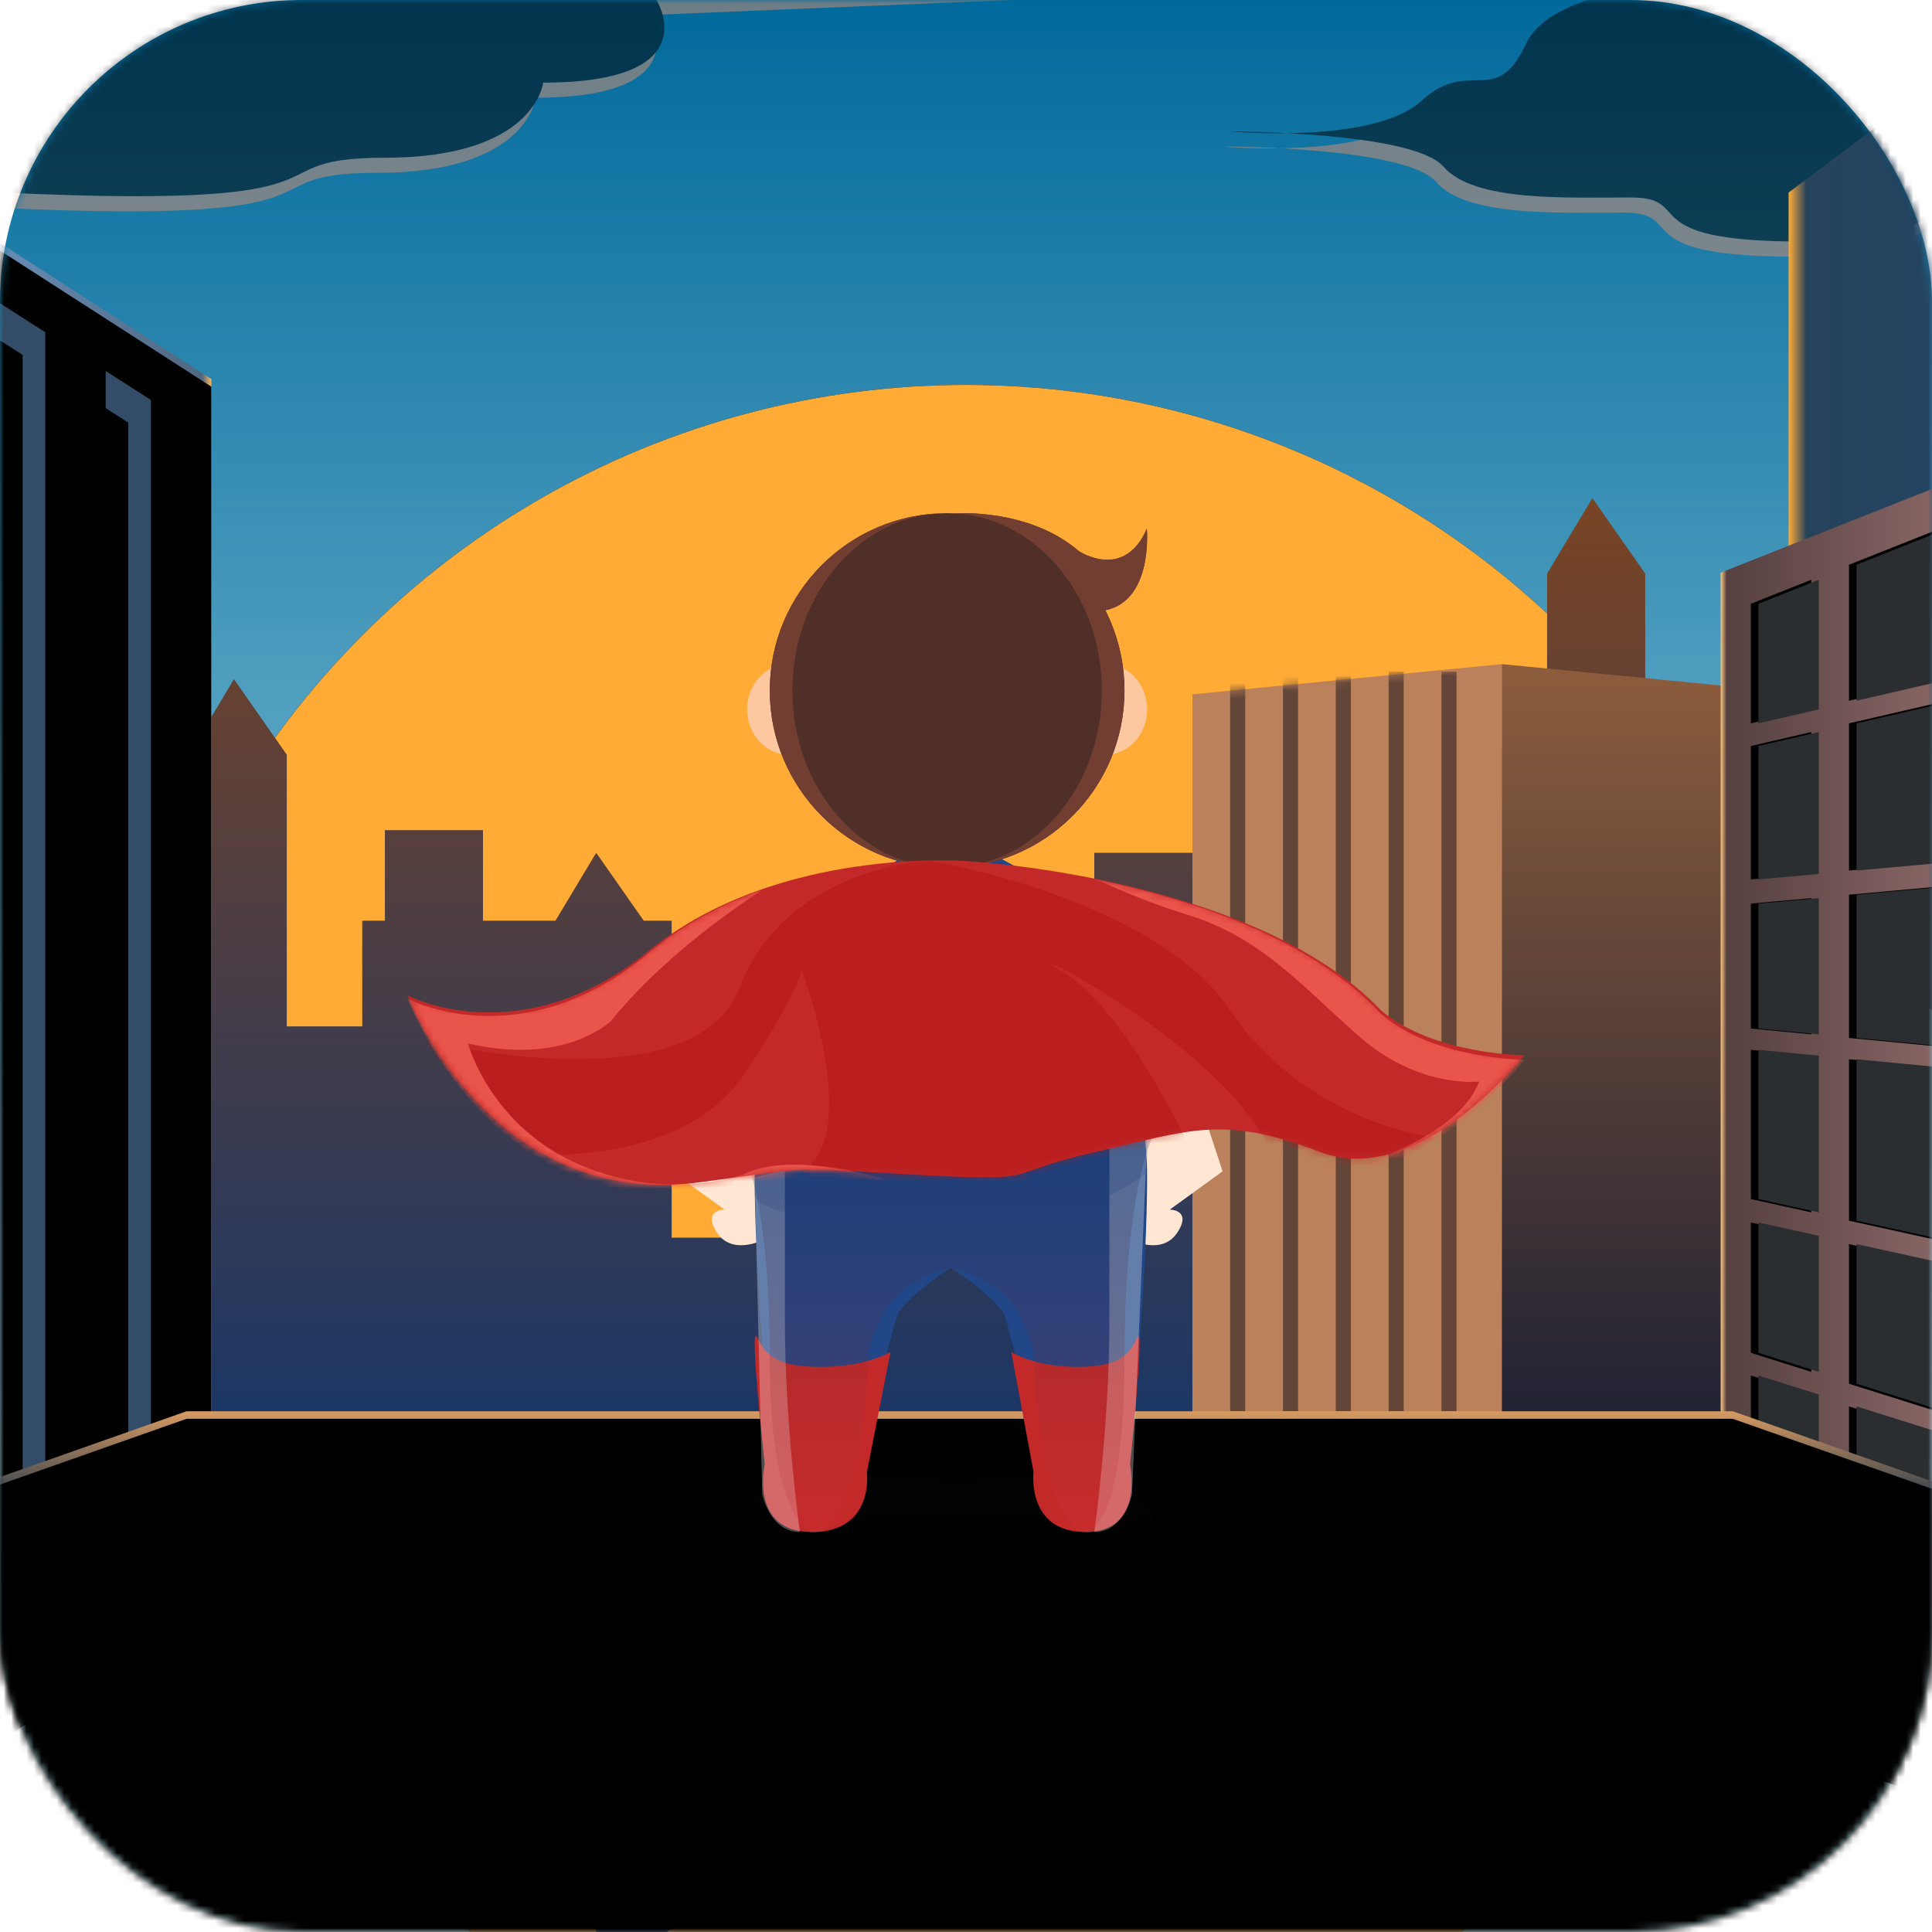 <?xml version="1.0" encoding="UTF-8"?>
<svg width="256px" height="256px" viewBox="0 0 256 256" version="1.1" xmlns="http://www.w3.org/2000/svg" xmlns:xlink="http://www.w3.org/1999/xlink">
    <!-- Generator: Sketch 52.5 (67469) - http://www.bohemiancoding.com/sketch -->
    <title>Group</title>
    <desc>Created with Sketch.</desc>
    <defs>
        <linearGradient x1="50%" y1="0%" x2="50%" y2="100%" id="linearGradient-1">
            <stop stop-color="#00699B" offset="0%"></stop>
            <stop stop-color="#DCFDFF" offset="100%"></stop>
        </linearGradient>
        <rect id="path-2" x="0" y="0" width="256" height="256" rx="40"></rect>
        <circle id="path-4" cx="128" cy="164" r="113"></circle>
        <filter x="-47.8%" y="-47.8%" width="195.6%" height="195.6%" filterUnits="objectBoundingBox" id="filter-5">
            <feMorphology radius="11" operator="dilate" in="SourceAlpha" result="shadowSpreadOuter1"></feMorphology>
            <feOffset dx="0" dy="0" in="shadowSpreadOuter1" result="shadowOffsetOuter1"></feOffset>
            <feGaussianBlur stdDeviation="25" in="shadowOffsetOuter1" result="shadowBlurOuter1"></feGaussianBlur>
            <feColorMatrix values="0 0 0 0 1   0 0 0 0 0.671   0 0 0 0 0.212  0 0 0 1 0" type="matrix" in="shadowBlurOuter1"></feColorMatrix>
        </filter>
        <path d="M49.948,0.124 C49.948,0.124 82.959,-1.867 106.967,10.08 C130.975,22.027 150.982,19.04 150.982,19.04 L116.971,20.036 C116.971,20.036 108.968,24.018 137.978,24.018 C166.988,24.018 204,26.009 204,26.009 L131.976,28.996 C131.976,28.996 138.978,39.947 116.971,39.947 C116.971,39.947 115.97,49.903 95.964,49.903 C75.957,49.903 97.964,57.867 33.943,53.885 C-30.079,49.903 18.938,11.076 18.938,11.076" id="path-6"></path>
        <filter x="-3.2%" y="-11.8%" width="106.4%" height="123.6%" filterUnits="objectBoundingBox" id="filter-7">
            <feGaussianBlur stdDeviation="5.5" in="SourceAlpha" result="shadowBlurInner1"></feGaussianBlur>
            <feOffset dx="1" dy="-2" in="shadowBlurInner1" result="shadowOffsetInner1"></feOffset>
            <feComposite in="shadowOffsetInner1" in2="SourceAlpha" operator="arithmetic" k2="-1" k3="1" result="shadowInnerInner1"></feComposite>
            <feColorMatrix values="0 0 0 0 1   0 0 0 0 0.803   0 0 0 0 0.528  0 0 0 1 0" type="matrix" in="shadowInnerInner1"></feColorMatrix>
        </filter>
        <path d="M276.654,26 C276.654,26 251.269,26 247.231,34.75 C243.192,43.5 239.731,36.5 233.385,42.333 C227.038,48.167 208,46.417 208,46.417 C208,46.417 232.231,46.417 236.269,51.083 C240.308,55.75 252.423,55.167 261.077,55.167 C269.731,55.167 261.077,61 283.577,61 C306.077,61 313,48.167 313,48.167 L276.654,26 Z" id="path-8"></path>
        <filter x="-6.2%" y="-18.6%" width="112.4%" height="137.1%" filterUnits="objectBoundingBox" id="filter-9">
            <feGaussianBlur stdDeviation="5.5" in="SourceAlpha" result="shadowBlurInner1"></feGaussianBlur>
            <feOffset dx="1" dy="-2" in="shadowBlurInner1" result="shadowOffsetInner1"></feOffset>
            <feComposite in="shadowOffsetInner1" in2="SourceAlpha" operator="arithmetic" k2="-1" k3="1" result="shadowInnerInner1"></feComposite>
            <feColorMatrix values="0 0 0 0 1   0 0 0 0 0.803   0 0 0 0 0.528  0 0 0 1 0" type="matrix" in="shadowInnerInner1"></feColorMatrix>
        </filter>
        <linearGradient x1="50%" y1="0%" x2="50%" y2="78.126%" id="linearGradient-10">
            <stop stop-color="#794424" offset="0%"></stop>
            <stop stop-color="#023377" offset="100%"></stop>
        </linearGradient>
        <polygon id="path-11" points="0 4 41 0 41 99 0 134"></polygon>
        <linearGradient x1="50%" y1="0%" x2="50%" y2="76.265%" id="linearGradient-13">
            <stop stop-color="#8D5D3C" offset="0%"></stop>
            <stop stop-color="#1D2033" offset="100%"></stop>
        </linearGradient>
        <linearGradient x1="0%" y1="37.558%" x2="28.35%" y2="37.558%" id="linearGradient-14">
            <stop stop-color="#FFAB36" offset="0%"></stop>
            <stop stop-color="#27435C" offset="10.66%"></stop>
            <stop stop-color="#234563" offset="100%"></stop>
        </linearGradient>
        <linearGradient x1="0%" y1="39.786%" x2="39.854%" y2="39.786%" id="linearGradient-15">
            <stop stop-color="#FFC97F" offset="0%"></stop>
            <stop stop-color="#564040" offset="2.585%"></stop>
            <stop stop-color="#8C6868" offset="100%"></stop>
        </linearGradient>
        <path d="M6,135.259 L6,117.985 L14,119.747 L14,137.778 L6,135.259 Z M6,138.259 L14,140.778 L14,154 L19,154 L19,142.352 L56,154 L56,151 L19,139.352 L19,120.849 L56,129 L56,125.897 L19,117.745 L19,96.357 L57,100 L57,97.176 L19,93.534 L19,74.551 L56,71.2 L56,68 L19,71.351 L19,51.846 L53,44 L53,41 L19,48.846 L19,30.833 L84,5 L84,216 L6,185 L6,138.259 Z M6,114.881 L6,95.111 L14,95.878 L14,116.644 L6,114.881 Z M6,92.288 L6,75.728 L14,75.004 L14,93.054 L6,92.288 Z M6,72.528 L6,54.846 L14,53 L14,71.804 L6,72.528 Z M6,51.846 L6,36 L14,32.821 L14,50 L6,51.846 Z" id="path-16"></path>
        <filter x="-1.9%" y="-0.2%" width="102.6%" height="100.5%" filterUnits="objectBoundingBox" id="filter-17">
            <feOffset dx="-1" dy="0" in="SourceAlpha" result="shadowOffsetOuter1"></feOffset>
            <feColorMatrix values="0 0 0 0 1   0 0 0 0 1   0 0 0 0 1  0 0 0 0.16 0" type="matrix" in="shadowOffsetOuter1"></feColorMatrix>
        </filter>
        <linearGradient x1="100%" y1="44.073%" x2="63.359%" y2="44.073%" id="linearGradient-18">
            <stop stop-color="#FFB759" offset="0%"></stop>
            <stop stop-color="#506780" offset="4.201%"></stop>
            <stop stop-color="#678DB5" offset="100%"></stop>
        </linearGradient>
        <polygon id="path-19" points="86 51.233 86 212.597 8 263 8 1"></polygon>
        <filter x="-0.6%" y="-0.2%" width="101.3%" height="100.4%" filterUnits="objectBoundingBox" id="filter-20">
            <feOffset dx="0" dy="1" in="SourceAlpha" result="shadowOffsetInner1"></feOffset>
            <feComposite in="shadowOffsetInner1" in2="SourceAlpha" operator="arithmetic" k2="-1" k3="1" result="shadowInnerInner1"></feComposite>
            <feColorMatrix values="0 0 0 0 1   0 0 0 0 0.671   0 0 0 0 0.212  0 0 0 1 0" type="matrix" in="shadowInnerInner1"></feColorMatrix>
        </filter>
        <path d="M72,219.846 L72,50.154 L78,54 L78,216 L72,219.846 Z M64,224.974 L0,266 L0,4 L64,45.026 L64,224.974 Z" id="path-21"></path>
        <filter x="-1.3%" y="-0.8%" width="105.1%" height="101.5%" filterUnits="objectBoundingBox" id="filter-22">
            <feOffset dx="1" dy="0" in="SourceAlpha" result="shadowOffsetOuter1"></feOffset>
            <feGaussianBlur stdDeviation="0.5" in="shadowOffsetOuter1" result="shadowBlurOuter1"></feGaussianBlur>
            <feColorMatrix values="0 0 0 0 1   0 0 0 0 1   0 0 0 0 1  0 0 0 0.261 0" type="matrix" in="shadowBlurOuter1"></feColorMatrix>
        </filter>
        <filter x="-2.6%" y="-1.1%" width="107.7%" height="102.3%" filterUnits="objectBoundingBox" id="filter-23">
            <feGaussianBlur stdDeviation="0.5" in="SourceAlpha" result="shadowBlurInner1"></feGaussianBlur>
            <feOffset dx="-3" dy="3" in="shadowBlurInner1" result="shadowOffsetInner1"></feOffset>
            <feComposite in="shadowOffsetInner1" in2="SourceAlpha" operator="arithmetic" k2="-1" k3="1" result="shadowInnerInner1"></feComposite>
            <feColorMatrix values="0 0 0 0 0   0 0 0 0 0   0 0 0 0 0  0 0 0 0.243 0" type="matrix" in="shadowInnerInner1"></feColorMatrix>
        </filter>
        <linearGradient x1="50%" y1="-3.776%" x2="50%" y2="162.146%" id="linearGradient-24">
            <stop stop-color="#FFB066" offset="0%"></stop>
            <stop stop-color="#17324B" offset="13.913%"></stop>
            <stop stop-color="#63B5FF" offset="100%"></stop>
        </linearGradient>
        <polygon id="path-25" points="-171 256 24.716 187 229.602 187 426 256"></polygon>
        <filter x="-0.2%" y="-1.4%" width="100.3%" height="102.9%" filterUnits="objectBoundingBox" id="filter-26">
            <feGaussianBlur stdDeviation="0.5" in="SourceAlpha" result="shadowBlurInner1"></feGaussianBlur>
            <feOffset dx="0" dy="1" in="shadowBlurInner1" result="shadowOffsetInner1"></feOffset>
            <feComposite in="shadowOffsetInner1" in2="SourceAlpha" operator="arithmetic" k2="-1" k3="1" result="shadowInnerInner1"></feComposite>
            <feColorMatrix values="0 0 0 0 1   0 0 0 0 0.857   0 0 0 0 0.035  0 0 0 1 0" type="matrix" in="shadowInnerInner1"></feColorMatrix>
        </filter>
        <linearGradient x1="51.61%" y1="-56.217%" x2="51.61%" y2="100%" id="linearGradient-27">
            <stop stop-color="#080808" offset="0%"></stop>
            <stop stop-color="#030303" stop-opacity="0.171" offset="57.515%"></stop>
            <stop stop-color="#000000" stop-opacity="0" offset="100%"></stop>
        </linearGradient>
        <linearGradient x1="50%" y1="0%" x2="50%" y2="100%" id="linearGradient-28">
            <stop stop-color="#0A1C3A" offset="0%"></stop>
            <stop stop-color="#D53535" offset="100%"></stop>
        </linearGradient>
        <path d="M74,1.098 C74,1.098 49,-0.88 32,12.966 C15,26.812 0,18.9 0,18.9 C0,18.9 11,47.581 39,43.625 C54,41.647 49,41.647 67,42.636 C85,43.625 78,42.636 91,39.669 C104,36.702 108,34.724 121,39.669 C134,44.614 148,26.812 148,26.812 C148,26.812 136,26.812 129,20.878 C112,3.076 74,1.098 74,1.098 Z" id="path-29"></path>
    </defs>
    <g id="Page-1" stroke="none" stroke-width="1" fill="none" fill-rule="evenodd">
        <g id="Artboard" transform="translate(-629, -300)">
            <g id="Group" transform="translate(629, 300)">
                <mask id="mask-3" fill="white">
                    <use xlink:href="#path-2"></use>
                </mask>
                <use id="Rectangle-1" fill="url(#linearGradient-1)" xlink:href="#path-2"></use>
                <g id="Oval-2" mask="url(#mask-3)">
                    <use fill="black" fill-opacity="1" filter="url(#filter-5)" xlink:href="#path-4"></use>
                    <use fill="#FFAB36" fill-rule="evenodd" xlink:href="#path-4"></use>
                </g>
                <g id="Path-26-+-Path-27" opacity="0.5" mask="url(#mask-3)">
                    <g transform="translate(-46, -27)">
                        <g id="Path-26">
                            <use fill="#DA9070" fill-rule="evenodd" xlink:href="#path-6"></use>
                            <use fill="black" fill-opacity="1" filter="url(#filter-7)" xlink:href="#path-6"></use>
                        </g>
                        <g id="Path-27">
                            <use fill="#DA9070" fill-rule="evenodd" xlink:href="#path-8"></use>
                            <use fill="black" fill-opacity="1" filter="url(#filter-9)" xlink:href="#path-8"></use>
                        </g>
                    </g>
                </g>
                <path d="M73.6,122 L79,113 L85.3,122 L89,122 L89,164 L101,164 L101,122 L142,122 L142,187 L120,205.78 L120,229 L79,264 L79,195.537 L48,222 L48,207.829 L15,236 L15,136 L25,136 L25,100 L31,90 L38,100 L38,136 L48,136 L48,122 L51,122 L51,110 L64,110 L64,122 L73.6,122 Z M145,113 L186,113 L186,178 L145,213 L145,113 Z M205,76 L211,66 L218,76 L218,112 L205,112 L205,76 Z" id="Rectangle-2" fill="url(#linearGradient-10)" mask="url(#mask-3)"></path>
                <g id="大楼3" mask="url(#mask-3)">
                    <g transform="translate(158, 88)">
                        <g id="大楼3" stroke-width="1" fill="none">
                            <mask id="mask-12" fill="white">
                                <use xlink:href="#path-11"></use>
                            </mask>
                            <use id="Rectangle-2" fill="#BB815A" xlink:href="#path-11"></use>
                            <path d="M33,1 L35,1 L35,99 L33,99 L33,1 Z M12,1 L14,1 L14,99 L12,99 L12,1 Z M26,1 L28,1 L28,99 L26,99 L26,1 Z M5,1 L7,1 L7,99 L5,99 L5,1 Z M19,1 L21,1 L21,99 L19,99 L19,1 Z" id="Rectangle-16" fill="#644639" mask="url(#mask-12)"></path>
                        </g>
                        <polygon id="Rectangle-2" fill="url(#linearGradient-13)" transform="translate(61.5, 67) scale(-1, 1) translate(-61.5, -67) " points="41 4 82 0 82 99 41 134"></polygon>
                    </g>
                </g>
                <polygon id="Rectangle-2" fill="url(#linearGradient-14)" mask="url(#mask-3)" points="237 119.716 237 25.517 315 -33 315 178"></polygon>
                <g id="大楼1" mask="url(#mask-3)">
                    <g transform="translate(227, 44)">
                        <polygon id="Rectangle-2" fill="url(#linearGradient-15)" fill-rule="evenodd" points="79 212 1 181.076 1 31.877 79 1"></polygon>
                        <g id="Rectangle-3" fill="none">
                            <use fill="black" fill-opacity="1" filter="url(#filter-17)" xlink:href="#path-16"></use>
                            <use fill="#2A2E31" fill-rule="evenodd" xlink:href="#path-16"></use>
                        </g>
                    </g>
                </g>
                <g id="大楼2" mask="url(#mask-3)">
                    <g transform="translate(-58, -1)">
                        <g id="Rectangle-2">
                            <use fill="url(#linearGradient-18)" fill-rule="evenodd" xlink:href="#path-19"></use>
                            <use fill="black" fill-opacity="1" filter="url(#filter-20)" xlink:href="#path-19"></use>
                        </g>
                        <g id="Path-4">
                            <use fill="black" fill-opacity="1" filter="url(#filter-22)" xlink:href="#path-21"></use>
                            <use fill="#334D68" fill-rule="evenodd" xlink:href="#path-21"></use>
                            <use fill="black" fill-opacity="1" filter="url(#filter-23)" xlink:href="#path-21"></use>
                        </g>
                    </g>
                </g>
                <g id="Rectangle-2" mask="url(#mask-3)">
                    <use fill="url(#linearGradient-24)" fill-rule="evenodd" xlink:href="#path-25"></use>
                    <use fill="black" fill-opacity="1" filter="url(#filter-26)" xlink:href="#path-25"></use>
                </g>
                <path d="M127,196.143 L148,195 L186,243 L147,243 L141,208.714 C141,208.714 138,201.857 127,201.857 C116,201.857 113,208.714 113,208.714 L107,243 L68,243 L106,195 L127,196.143 Z" id="Path-9" fill="url(#linearGradient-27)" style="mix-blend-mode: overlay;" mask="url(#mask-3)"></path>
                <path d="M93,143.037 L89,155.209 L96,160.28 C96,160.28 93,160.28 95,163.323 C97,166.366 101,164.338 101,164.338 L101,142 L93,143.037 Z" id="Path-24" fill="#FFE7D4" mask="url(#mask-3)"></path>
                <path d="M154,143.037 L150,155.209 L157,160.28 C157,160.28 154,160.28 156,163.323 C158,166.366 162,164.338 162,164.338 L162,142 L154,143.037 Z" id="Path-24" fill="#FFE7D4" mask="url(#mask-3)" transform="translate(156, 153.5) scale(-1, 1) translate(-156, -153.5) "></path>
                <g id="腿" mask="url(#mask-3)">
                    <g transform="translate(98, 109)">
                        <path d="M28,59 C28,59 23.125,61.974 21,65 C19.875,67.971 15,89 15,89 C15,89 15,93.96 10,94 C10.125,93.96 6.875,94.96 5,87 C3.625,78.966 2,58.995 2,47 C2,35.005 7.688,10.995 17,7 C25.562,2.999 28,0 28,0 C28,0 30.438,2.999 39,7 C48.312,10.995 54,35.005 54,47 C54,58.995 52.375,78.966 51,87 C49.125,94.96 45.875,93.96 46,94 C41,93.96 41,89 41,89 C41,89 36.125,67.971 35,65 C32.875,61.974 28,59 28,59 Z" id="Path" fill="#214788"></path>
                        <path d="M36,70.135 C36,70.135 36.22,70.284 36.66,70.499 C37.832,71.073 40.563,72.124 44.854,72.124 C50.757,72.124 51.741,70.135 52.725,68.147 C53.708,66.158 51.741,85.051 51.741,85.051 C51.741,85.051 53.708,94 45.838,94 C37.968,94 38.951,86.045 38.951,86.045" id="Path-17" fill="#C32929"></path>
                        <path d="M2,70.135 C2,70.135 2.233,70.284 2.699,70.499 C3.939,71.073 6.831,72.124 11.375,72.124 C17.625,72.124 18.667,70.135 19.708,68.147 C20.75,66.158 18.667,85.051 18.667,85.051 C18.667,85.051 20.75,94 12.417,94 C4.083,94 5.125,86.045 5.125,86.045" id="Path-17" fill="#C32929" transform="translate(11, 81) scale(-1, 1) translate(-11, -81) "></path>
                        <path d="M2,47 L6,46 C6,46 6,52 6,66 C6,80 8,94 8,94 C4,94 3,89 3,89 L2,47 Z M54,42 C54,42 52,89 52,89 C52,89 51,94 47,94 C47,94 49,80 49,66 C49,52 49,43 49,43 C49,43 54,42 54,42 Z" id="Path-19" fill-opacity="0.3" fill="#FFFFFF" style="mix-blend-mode: overlay;"></path>
                        <path d="M2,40.178 L2,49.382 C2,49.382 3,53.473 18,51.427 C33,49.382 41,50.405 45,50.405 C49,50.405 54,46.314 54,46.314 L54,34 L2,40.178 Z" id="Path-18" fill-opacity="0.2" fill="#214788" style="mix-blend-mode: multiply;"></path>
                        <path d="M28,46 L55,41 C55,41 51,48 51,71 C51,94 46,94 46,94 C40,94 39,73 39,71 C39,69 37,65 37,65 C34,60 28,59 28,59 C28,59 22,60 19,65 C19,65 17,69 17,71 C17,73 16,94 10,94 C10,94 4,94 4,71 C4,48 0,43 0,43 L28,46 Z" id="Path-21" fill-opacity="0.2" fill="url(#linearGradient-28)" style="mix-blend-mode: multiply;"></path>
                    </g>
                </g>
                <path d="M104.5,100 C101.462,100 99,97.314 99,94 C99,90.686 101.462,88 104.5,88 C107.538,88 110,90.686 110,94 C110,97.314 107.538,100 104.5,100 Z M146.5,100 C143.462,100 141,97.314 141,94 C141,90.686 143.462,88 146.5,88 C149.538,88 152,90.686 152,94 C152,97.314 149.538,100 146.5,100 Z" id="Oval-5" fill="#FDC89F" mask="url(#mask-3)"></path>
                <g id="头" mask="url(#mask-3)">
                    <g transform="translate(102, 67)">
                        <path d="M24.578,1.024 C26.802,0.92 34.987,0.923 40.974,6.038 C40.974,6.038 46.965,10.019 49.96,3.053 C49.96,3.053 50.829,12.582 44.458,13.859 C46.084,17.054 47,20.67 47,24.5 C47,37.479 36.479,48 23.5,48 C10.521,48 0,37.479 0,24.5 C0,11.521 10.521,1 23.5,1 C23.861,1 24.221,1.008 24.578,1.024 Z" id="Path" fill="#4F2F27"></path>
                        <path d="M23.504,1 C23.864,1 24.222,1.008 24.578,1.024 C26.802,0.92 34.987,0.923 40.974,6.038 C40.974,6.038 46.965,10.019 49.96,3.053 C49.96,3.053 50.829,12.582 44.458,13.859 C46.084,17.054 47,20.67 47,24.5 C47,37.477 36.481,47.998 23.504,48 C34.824,47.997 44,37.477 44,24.5 C44,11.523 34.824,1.003 23.504,1 Z M23.496,1 C12.176,1.003 3,11.523 3,24.5 C3,37.477 12.176,47.997 23.496,48 C10.519,47.998 0,37.477 0,24.5 C0,11.523 10.519,1.002 23.496,1 Z" id="Path-2" fill="#723E32"></path>
                    </g>
                </g>
                <g id="斗篷" mask="url(#mask-3)">
                    <g transform="translate(54, 113)">
                        <mask id="mask-30" fill="white">
                            <use xlink:href="#path-29"></use>
                        </mask>
                        <use id="Path-10" stroke="none" fill="#C32929" fill-rule="evenodd" xlink:href="#path-29"></use>
                        <path d="M69,1 C69,1 50,1.993 44,17.88 C38,33.767 2,24.831 2,24.831 L14,39.725 C14,39.725 36,42.703 45,28.802 C54,14.901 52,14.901 52,14.901 C52,14.901 60,35.753 53,41.711 C46,47.668 88,45.682 88,45.682 L103,37.739 C103,37.739 95,20.859 87,15.894 C79,10.929 107,24.831 114,38.732 C121,52.633 136,37.739 136,37.739 C136,37.739 119,35.753 109,20.859 C99,5.965 69,1 69,1 Z" id="Path-23" stroke="none" fill-opacity="0.5" fill="#B31515" fill-rule="evenodd" mask="url(#mask-30)"></path>
                        <path d="M91.205,3.516 C103.514,6.061 119.521,11.183 129,21.34 C136,27.412 148,27.412 148,27.412 C148,27.412 137.472,41.111 126.198,41.45 C131.029,39.809 139.851,36.095 142,30.309 C142,30.309 134,31.318 126,24.251 C118,17.183 113,11.125 103,8.096 C99.209,6.948 94.987,5.22 91.205,3.516 Z M63.999,43.434 C49.528,42.6 53.1,42.714 39,44.617 C11,48.665 0,19.316 0,19.316 C0,19.316 15,27.412 32,13.244 C36.643,9.375 41.882,6.713 47.046,4.888 C42.449,7.882 33.443,14.28 27,22.231 C27,22.231 21,28.289 8,25.26 C8,25.26 11,36.367 23,41.415 C35,46.463 45,42.424 45,42.424 C45,42.424 50,39.396 63.999,43.434 Z" id="Path-15" stroke="none" fill="#EA554B" fill-rule="evenodd" mask="url(#mask-30)"></path>
                    </g>
                </g>
                <rect id="Rectangle-25" fill="#FFAB36" mask="url(#mask-3)" x="38" y="141" width="5" height="5"></rect>
                <rect id="Rectangle-25" fill="#FFAB36" mask="url(#mask-3)" x="38" y="152" width="5" height="5"></rect>
                <rect id="Rectangle-25" fill="#FFAB36" mask="url(#mask-3)" x="74" y="174" width="5" height="5"></rect>
                <rect id="Rectangle-25" fill="#FFAB36" mask="url(#mask-3)" x="63" y="163" width="5" height="5"></rect>
            </g>
        </g>
    </g>
</svg>